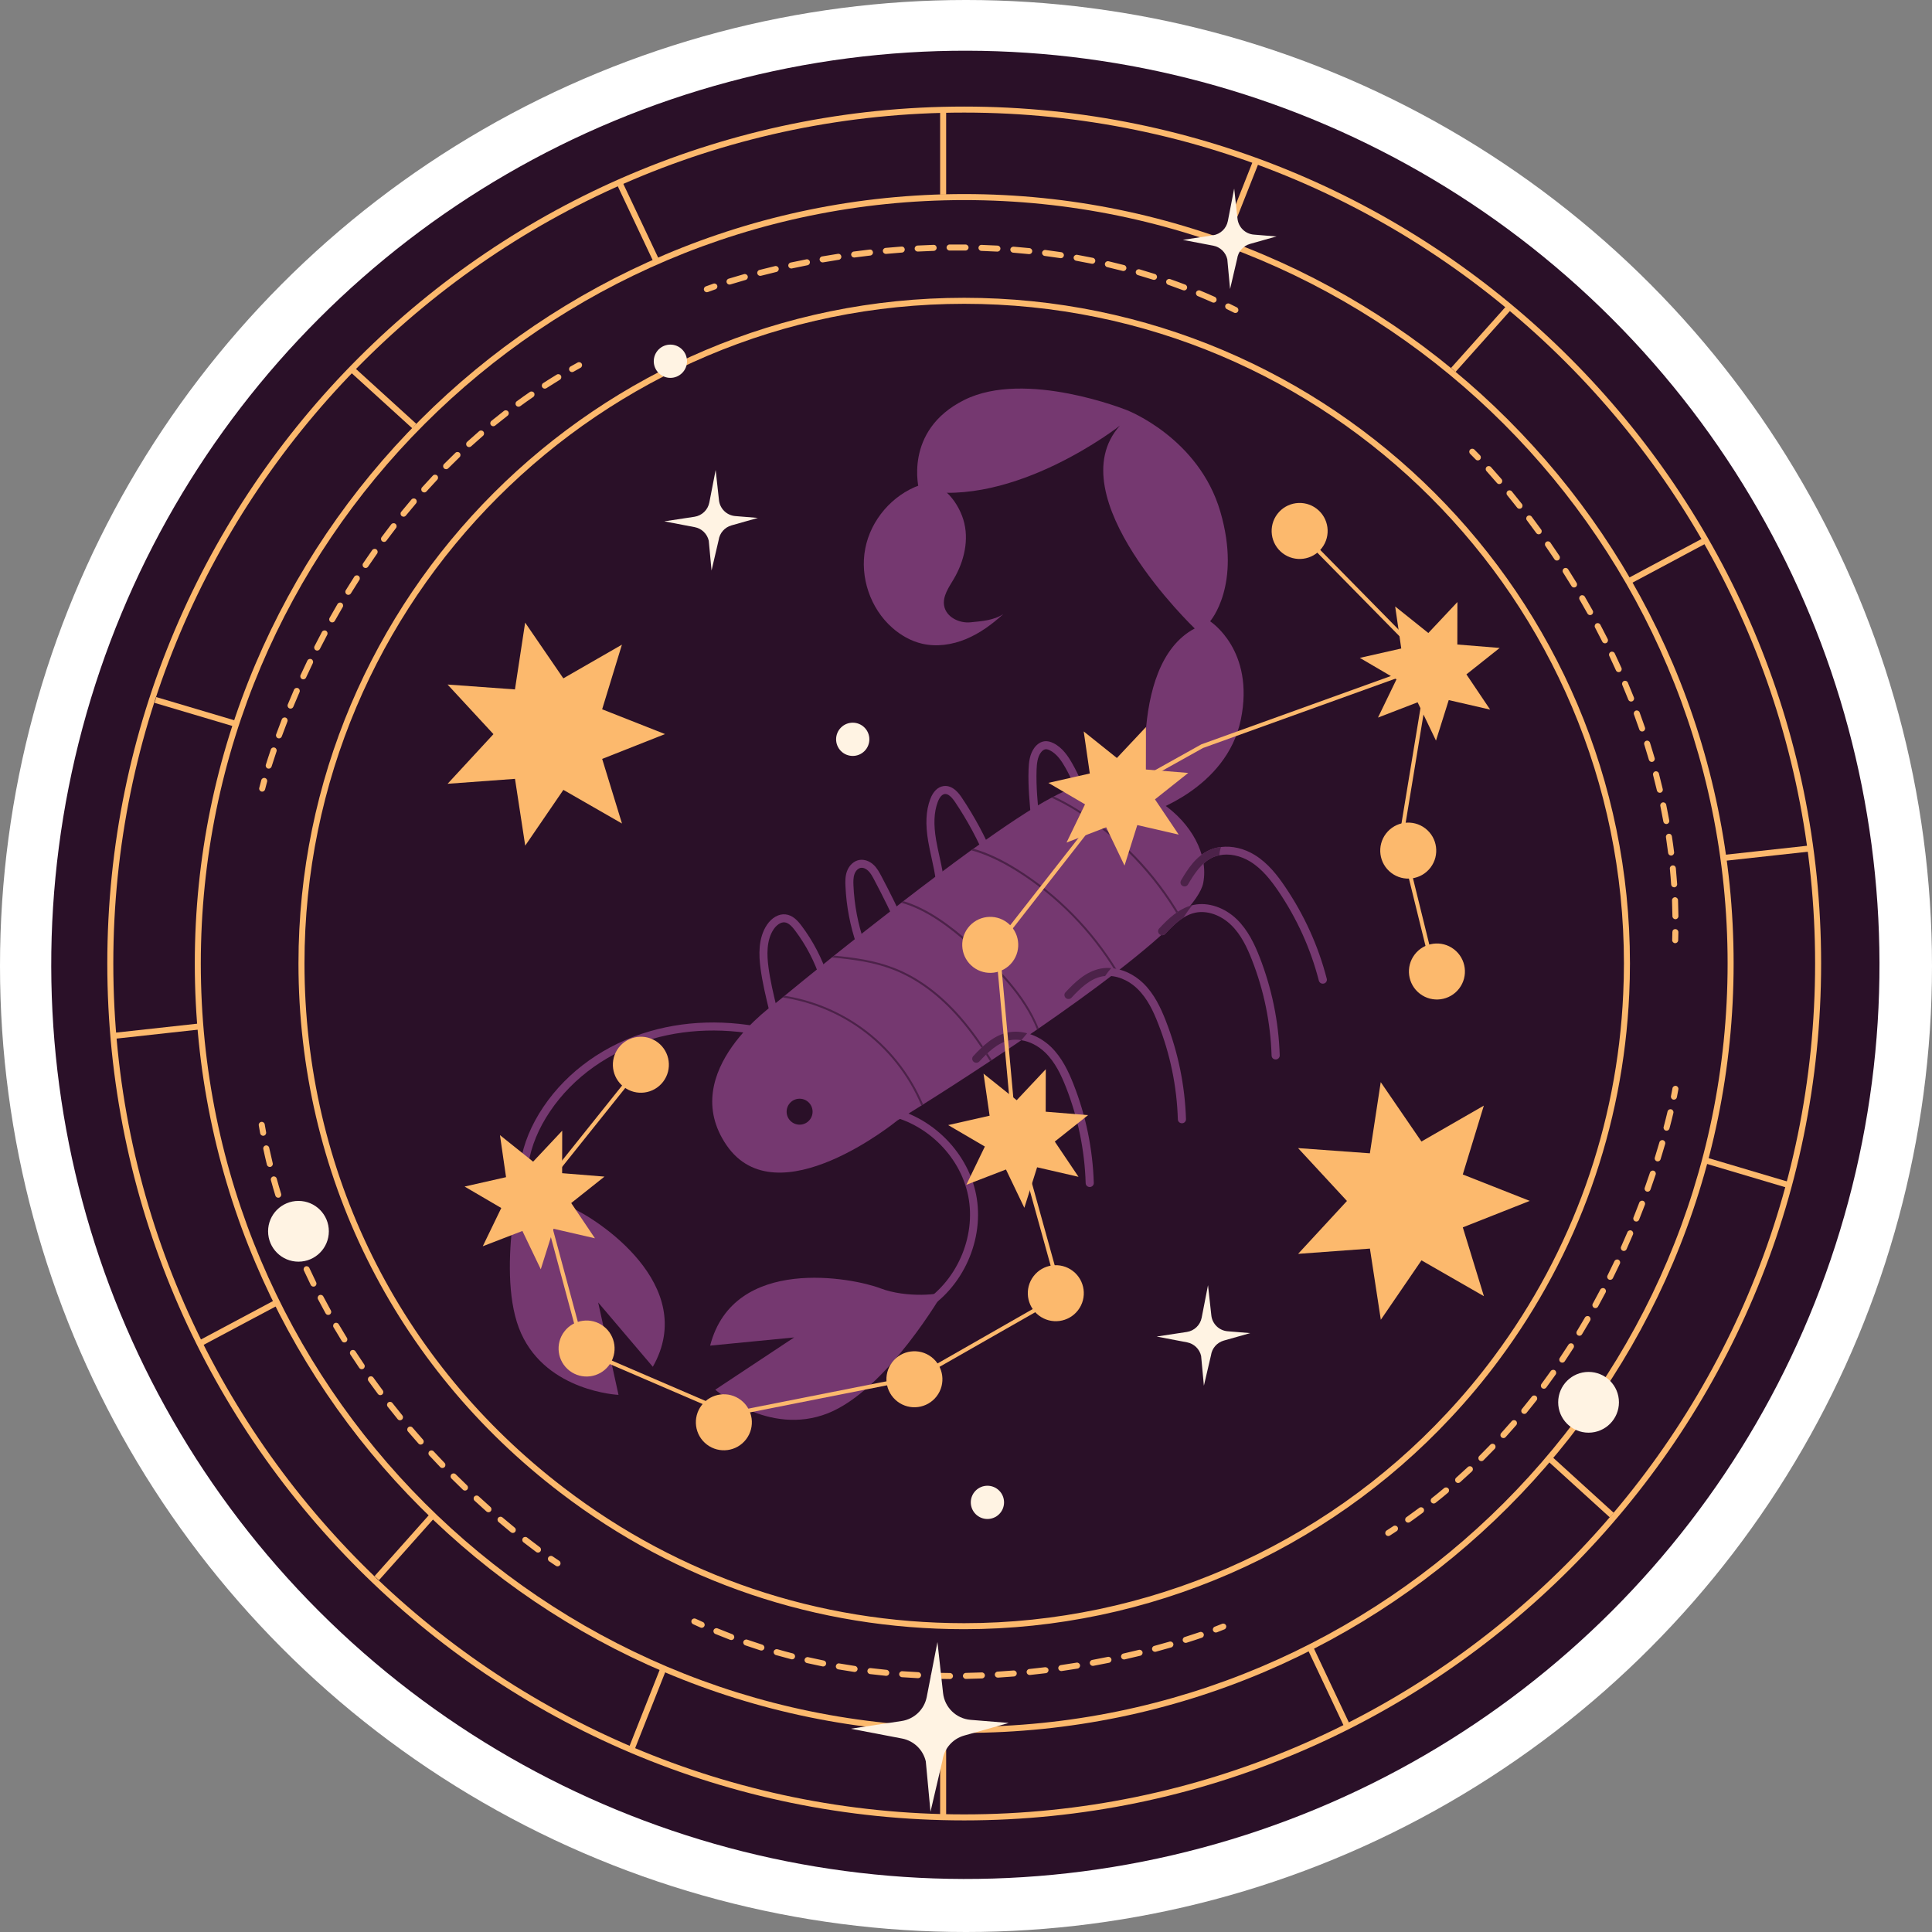 <?xml version="1.0" encoding="UTF-8"?>
<!-- Generator: Adobe Illustrator 25.2.3, SVG Export Plug-In . SVG Version: 6.00 Build 0)  -->
<svg xmlns="http://www.w3.org/2000/svg" xmlns:xlink="http://www.w3.org/1999/xlink" version="1.1" id="Capa_1" x="0px" y="0px" viewBox="0 0 512 512" style="enable-background:new 0 0 512 512;" xml:space="preserve" width="512" height="512">
<rect x="0" y="0" width="512" height="512" fill="#808080" stroke="none"/>
<g>
	<g>
		<circle style="fill:#FFFFFF;" cx="256" cy="256" r="256"/>
	</g>
	<g>
		<g>
			
				<ellipse transform="matrix(0.707 -0.707 0.707 0.707 -105.856 255.831)" style="fill:#2A1028;" cx="255.887" cy="255.694" rx="242.284" ry="242.284"/>
		</g>
		<g>
			<g>
				<path style="fill:#FCB96D;" d="M255.523,431.753c-39.067,0-76.066-12.499-106.993-36.149      c-44.127-33.674-69.434-84.802-69.434-140.278c0-97.271,79.145-176.408,176.427-176.408c97.285,0,176.43,79.137,176.43,176.408      c0,2.699-0.065,5.445-0.193,8.164c-1.596,35.213-13.558,68.759-34.589,97.015c-3.881,5.238-8.137,10.335-12.648,15.15      C351.295,411.305,304.277,431.753,255.523,431.753z M255.523,80.514c-96.404,0-174.833,78.42-174.833,174.812      c0,54.973,25.08,105.641,68.808,139.012c30.648,23.433,67.31,35.822,106.026,35.822c48.314,0,94.909-20.265,127.834-55.596      c4.47-4.769,8.688-9.82,12.533-15.01c20.843-28,32.695-61.244,34.276-96.139c0.128-2.694,0.193-5.414,0.193-8.089      C430.359,158.934,351.926,80.514,255.523,80.514z"/>
			</g>
			<g>
				<g>
					<path style="fill:#FCB96D;" d="M255.525,482.424c-125.217,0-227.09-101.873-227.09-227.09       c0-125.219,101.873-227.093,227.09-227.093s227.091,101.874,227.091,227.093C482.616,380.551,380.742,482.424,255.525,482.424z        M255.525,29.836c-124.339,0-225.497,101.157-225.497,225.497c0,124.339,101.158,225.497,225.497,225.497       s225.497-101.158,225.497-225.497C481.022,130.993,379.864,29.836,255.525,29.836z"/>
				</g>
				<g>
					<path style="fill:#FCB96D;" d="M255.525,459.236c-112.432,0-203.903-91.471-203.903-203.903       c0-112.433,91.471-203.905,203.903-203.905c112.432,0,203.903,91.472,203.903,203.905       C459.428,367.765,367.957,459.236,255.525,459.236z M255.525,53.024c-111.553,0-202.309,90.755-202.309,202.309       c0,111.553,90.756,202.309,202.309,202.309s202.309-90.756,202.309-202.309C457.834,143.779,367.078,53.024,255.525,53.024z"/>
				</g>
				<g>
					<g>
						<rect x="249.145" y="29.038" style="fill:#FCB96D;" width="1.594" height="22.544"/>
					</g>
					<g>
						<rect x="249.145" y="459.01" style="fill:#FCB96D;" width="1.594" height="22.543"/>
					</g>
				</g>
				<g>
					<g>
						
							<rect x="317.707" y="52.083" transform="matrix(0.368 -0.93 0.93 0.368 158.667 339.267)" style="fill:#FCB96D;" width="22.543" height="1.595"/>
					</g>
					<g>
						
							<rect x="160.132" y="452.484" transform="matrix(0.368 -0.93 0.93 0.368 -313.143 445.717)" style="fill:#FCB96D;" width="22.543" height="1.595"/>
					</g>
				</g>
				<g>
					<g>
						
							<rect x="381.363" y="88.819" transform="matrix(0.666 -0.746 0.746 0.666 64.305 322.839)" style="fill:#FCB96D;" width="22.543" height="1.594"/>
					</g>
					<g>
						
							<rect x="95.978" y="409.087" transform="matrix(0.665 -0.747 0.747 0.665 -270.161 217.353)" style="fill:#FCB96D;" width="22.543" height="1.593"/>
					</g>
				</g>
				<g>
					<g>
						
							<rect x="430.494" y="148.107" transform="matrix(0.882 -0.471 0.471 0.882 -18.1 225.41)" style="fill:#FCB96D;" width="22.544" height="1.596"/>
					</g>
					<g>
						<polygon style="fill:#FCB96D;" points="53.594,356.597 52.843,355.191 72.738,344.592 73.489,345.997       "/>
					</g>
				</g>
				<g>
					<g>
						
							<rect x="456.909" y="225.444" transform="matrix(0.994 -0.109 0.109 0.994 -21.827 52.257)" style="fill:#FCB96D;" width="22.544" height="1.594"/>
					</g>
					<g>
						
							<rect x="30.524" y="272.462" transform="matrix(0.994 -0.109 0.109 0.994 -29.471 6.167)" style="fill:#FCB96D;" width="22.544" height="1.594"/>
					</g>
				</g>
				<g>
					<g>
						<polygon style="fill:#FCB96D;" points="473.699,314.795 452.088,308.375 452.54,306.844 474.151,313.264       "/>
					</g>
					<g>
						
							<rect x="51.106" y="177.408" transform="matrix(0.285 -0.959 0.959 0.285 -143.746 184.71)" style="fill:#FCB96D;" width="1.594" height="22.544"/>
					</g>
				</g>
				<g>
					<g>
						
							<rect x="417.856" y="382.852" transform="matrix(0.673 -0.74 0.74 0.673 -154.615 438.486)" style="fill:#FCB96D;" width="1.595" height="22.544"/>
					</g>
					<g>
						
							<rect x="100.617" y="94.104" transform="matrix(0.673 -0.74 0.74 0.673 -44.779 109.456)" style="fill:#FCB96D;" width="1.595" height="22.544"/>
					</g>
				</g>
				<g>
					<g>
						<polygon style="fill:#FCB96D;" points="356.303,457.76 346.681,437.374 348.125,436.695 357.747,457.081       "/>
					</g>
					<g>
						
							<rect x="168.174" y="47.288" transform="matrix(0.904 -0.427 0.427 0.904 -8.829 77.729)" style="fill:#FCB96D;" width="1.597" height="22.543"/>
					</g>
				</g>
			</g>
			<g>
				<g>
					<g>
						<path style="fill:#FCB96D;" d="M69.476,209.793c-0.06,0-0.123-0.007-0.185-0.023c-0.428-0.101-0.693-0.532-0.59-0.961        c0,0,0.173-0.727,0.547-2.073c0.116-0.423,0.546-0.68,0.982-0.555c0.424,0.117,0.672,0.557,0.554,0.981        c-0.361,1.301-0.53,2.008-0.532,2.017C70.164,209.546,69.837,209.793,69.476,209.793z"/>
					</g>
					<g>
						<path style="fill:#FCB96D;" d="M71.214,203.701c-0.079,0-0.159-0.012-0.236-0.036c-0.421-0.131-0.657-0.578-0.525-0.999        c0.371-1.198,0.809-2.552,1.317-4.046c0.14-0.418,0.58-0.643,1.014-0.498c0.416,0.142,0.64,0.595,0.498,1.011        c-0.503,1.479-0.937,2.821-1.307,4.007C71.868,203.482,71.553,203.701,71.214,203.701z M73.932,195.682        c-0.091,0-0.183-0.016-0.272-0.048c-0.414-0.152-0.628-0.609-0.477-1.023c0.46-1.26,0.956-2.589,1.497-3.978        c0.159-0.41,0.626-0.614,1.033-0.453c0.412,0.16,0.614,0.622,0.455,1.033c-0.537,1.377-1.033,2.694-1.488,3.945        C74.562,195.481,74.257,195.682,73.932,195.682z M76.999,187.79c-0.101,0-0.205-0.019-0.303-0.06        c-0.407-0.169-0.602-0.634-0.433-1.042c0.522-1.266,1.071-2.571,1.656-3.912c0.178-0.402,0.648-0.589,1.05-0.412        c0.405,0.176,0.59,0.645,0.414,1.05c-0.58,1.331-1.129,2.625-1.647,3.883C77.61,187.604,77.312,187.79,76.999,187.79z         M80.379,180.031c-0.113,0-0.226-0.024-0.332-0.073c-0.402-0.184-0.575-0.657-0.392-1.058c0.578-1.255,1.18-2.536,1.806-3.841        c0.19-0.397,0.672-0.566,1.064-0.373c0.397,0.19,0.566,0.667,0.376,1.064c-0.621,1.295-1.223,2.569-1.796,3.817        C80.968,179.859,80.679,180.031,80.379,180.031z M84.059,172.411c-0.123,0-0.245-0.028-0.361-0.087        c-0.392-0.199-0.549-0.679-0.352-1.072c0.628-1.239,1.283-2.495,1.96-3.766c0.205-0.391,0.691-0.536,1.079-0.33        c0.387,0.207,0.534,0.69,0.327,1.079c-0.672,1.261-1.317,2.508-1.94,3.74C84.63,172.251,84.351,172.411,84.059,172.411z         M88.036,164.945c-0.132,0-0.265-0.033-0.39-0.102c-0.383-0.214-0.52-0.701-0.306-1.085c0.681-1.219,1.384-2.447,2.106-3.684        c0.224-0.38,0.715-0.51,1.091-0.286c0.38,0.221,0.508,0.71,0.287,1.09c-0.717,1.228-1.416,2.448-2.092,3.658        C88.588,164.796,88.316,164.945,88.036,164.945z M92.31,157.643c-0.142,0-0.286-0.038-0.417-0.118        c-0.375-0.231-0.493-0.722-0.262-1.098c0.732-1.193,1.483-2.392,2.258-3.597c0.241-0.371,0.739-0.477,1.103-0.238        c0.371,0.238,0.479,0.732,0.241,1.103c-0.77,1.195-1.517,2.385-2.244,3.568C92.839,157.507,92.577,157.643,92.31,157.643z         M96.886,150.528c-0.154,0-0.308-0.044-0.445-0.136c-0.366-0.247-0.462-0.742-0.217-1.107c0.785-1.164,1.587-2.33,2.41-3.498        c0.258-0.36,0.754-0.444,1.112-0.191c0.361,0.254,0.445,0.751,0.193,1.111c-0.818,1.158-1.615,2.315-2.391,3.469        C97.394,150.404,97.141,150.528,96.886,150.528z M101.763,143.617c-0.166,0-0.332-0.052-0.474-0.156        c-0.354-0.262-0.429-0.761-0.166-1.116c0.833-1.129,1.688-2.258,2.562-3.386c0.274-0.347,0.775-0.412,1.119-0.141        c0.349,0.27,0.412,0.77,0.142,1.118c-0.869,1.118-1.714,2.238-2.542,3.357C102.25,143.506,102.006,143.617,101.763,143.617z         M106.944,136.933c-0.178,0-0.356-0.059-0.503-0.179c-0.342-0.278-0.392-0.78-0.116-1.122c0.888-1.092,1.793-2.18,2.718-3.264        c0.286-0.333,0.787-0.376,1.124-0.089c0.335,0.285,0.375,0.788,0.089,1.124c-0.915,1.075-1.815,2.153-2.694,3.236        C107.406,136.832,107.175,136.933,106.944,136.933z M112.433,130.501c-0.19,0-0.38-0.067-0.532-0.203        c-0.327-0.294-0.356-0.798-0.063-1.127c0.939-1.048,1.897-2.092,2.874-3.13c0.301-0.323,0.806-0.336,1.127-0.034        c0.32,0.302,0.337,0.807,0.034,1.127c-0.968,1.028-1.916,2.062-2.846,3.101C112.868,130.411,112.652,130.501,112.433,130.501z         M118.227,124.342c-0.202,0-0.405-0.077-0.561-0.231c-0.313-0.309-0.315-0.814-0.007-1.128        c0.989-1.001,2.001-1.996,3.028-2.982c0.315-0.302,0.821-0.295,1.127,0.023c0.306,0.319,0.294,0.823-0.024,1.128        c-1.018,0.976-2.015,1.961-2.995,2.953C118.639,124.262,118.432,124.342,118.227,124.342z M124.328,118.486        c-0.217,0-0.431-0.088-0.59-0.26c-0.296-0.326-0.272-0.831,0.053-1.127c1.04-0.95,2.099-1.89,3.175-2.821        c0.335-0.287,0.838-0.252,1.127,0.081c0.286,0.333,0.25,0.838-0.082,1.126c-1.066,0.922-2.116,1.852-3.146,2.792        C124.713,118.416,124.52,118.486,124.328,118.486z M130.727,112.958c-0.231,0-0.46-0.1-0.619-0.294        c-0.277-0.341-0.226-0.844,0.113-1.122c1.093-0.892,2.2-1.773,3.325-2.645c0.352-0.268,0.85-0.205,1.119,0.142        c0.27,0.349,0.205,0.85-0.142,1.119c-1.115,0.862-2.212,1.736-3.291,2.618C131.083,112.899,130.905,112.958,130.727,112.958z         M137.412,107.786c-0.246,0-0.489-0.113-0.643-0.327c-0.26-0.355-0.183-0.855,0.173-1.115        c1.136-0.832,2.292-1.651,3.469-2.458c0.359-0.249,0.857-0.159,1.107,0.206c0.25,0.364,0.156,0.859-0.207,1.109        c-1.163,0.799-2.304,1.609-3.431,2.432C137.742,107.735,137.576,107.786,137.412,107.786z M144.379,102.995        c-0.26,0-0.518-0.129-0.669-0.365c-0.241-0.37-0.135-0.863,0.236-1.103c1.184-0.767,2.383-1.519,3.601-2.258        c0.378-0.229,0.867-0.11,1.095,0.267c0.229,0.377,0.108,0.867-0.267,1.095c-1.204,0.732-2.393,1.477-3.563,2.234        C144.677,102.953,144.528,102.995,144.379,102.995z"/>
					</g>
					<g>
						<path style="fill:#FCB96D;" d="M151.601,98.61c-0.277,0-0.547-0.146-0.693-0.404c-0.217-0.383-0.084-0.869,0.299-1.087        c0.621-0.353,1.245-0.701,1.87-1.046c0.388-0.209,0.874-0.072,1.083,0.315c0.212,0.385,0.072,0.87-0.313,1.083        c-0.621,0.341-1.24,0.686-1.851,1.034C151.87,98.577,151.736,98.61,151.601,98.61z"/>
					</g>
				</g>
				<g>
					<g>
						<path style="fill:#FCB96D;" d="M187.326,77.442c-0.32,0-0.621-0.194-0.744-0.51c-0.159-0.412,0.046-0.873,0.457-1.032        c0,0,0.696-0.27,2.017-0.726c0.419-0.141,0.872,0.076,1.014,0.493c0.144,0.415-0.077,0.87-0.493,1.014        c-1.276,0.442-1.955,0.703-1.964,0.707C187.519,77.424,187.423,77.442,187.326,77.442z"/>
					</g>
					<g>
						<path style="fill:#FCB96D;" d="M321.617,80.205c-0.111,0-0.221-0.023-0.327-0.071c-1.285-0.577-2.573-1.132-3.861-1.666        c-0.407-0.168-0.599-0.636-0.431-1.042c0.168-0.406,0.631-0.599,1.042-0.431c1.302,0.539,2.605,1.101,3.905,1.685        c0.402,0.179,0.58,0.651,0.4,1.053C322.212,80.029,321.921,80.205,321.617,80.205z M313.808,76.967        c-0.094,0-0.19-0.017-0.284-0.053c-1.317-0.504-2.634-0.986-3.951-1.447c-0.417-0.146-0.635-0.601-0.491-1.016        c0.147-0.414,0.602-0.637,1.016-0.489c1.331,0.466,2.663,0.952,3.994,1.461c0.412,0.158,0.619,0.619,0.46,1.03        C314.431,76.772,314.128,76.967,313.808,76.967z M193.33,75.416c-0.339,0-0.655-0.22-0.761-0.562        c-0.133-0.42,0.104-0.867,0.525-0.998c1.196-0.371,2.559-0.778,4.073-1.206c0.421-0.124,0.867,0.126,0.985,0.551        c0.12,0.424-0.128,0.864-0.551,0.985c-1.5,0.424-2.848,0.826-4.035,1.194C193.487,75.404,193.407,75.416,193.33,75.416z         M305.825,74.172c-0.079,0-0.161-0.012-0.241-0.038c-1.346-0.427-2.687-0.835-4.025-1.224        c-0.424-0.122-0.667-0.565-0.544-0.987c0.123-0.42,0.561-0.667,0.987-0.544c1.353,0.391,2.708,0.804,4.064,1.236        c0.421,0.134,0.652,0.581,0.52,1.002C306.477,73.955,306.162,74.172,305.825,74.172z M201.472,73.109        c-0.356,0-0.679-0.238-0.773-0.598c-0.111-0.426,0.147-0.862,0.573-0.971c1.298-0.337,2.672-0.679,4.122-1.022        c0.419-0.1,0.857,0.164,0.958,0.592c0.104,0.429-0.164,0.858-0.592,0.961c-1.435,0.341-2.8,0.68-4.088,1.012        C201.605,73.101,201.537,73.109,201.472,73.109z M297.707,71.822c-0.065,0-0.135-0.008-0.202-0.026        c-1.365-0.355-2.728-0.691-4.085-1.007c-0.428-0.1-0.696-0.528-0.597-0.957c0.101-0.43,0.534-0.697,0.958-0.596        c1.372,0.319,2.749,0.657,4.129,1.017c0.426,0.111,0.681,0.547,0.57,0.973C298.386,71.584,298.061,71.822,297.707,71.822z         M209.698,71.158c-0.368,0-0.698-0.256-0.78-0.63c-0.091-0.431,0.18-0.855,0.611-0.949c1.336-0.289,2.723-0.574,4.16-0.852        c0.426-0.095,0.85,0.197,0.934,0.631c0.084,0.432-0.197,0.851-0.631,0.934c-1.423,0.278-2.8,0.561-4.126,0.847        C209.809,71.152,209.753,71.158,209.698,71.158z M289.469,69.907c-0.053,0-0.106-0.006-0.161-0.017        c-1.382-0.284-2.759-0.548-4.131-0.793c-0.433-0.077-0.722-0.491-0.645-0.926c0.079-0.431,0.503-0.717,0.924-0.644        c1.387,0.248,2.778,0.514,4.174,0.8c0.431,0.089,0.708,0.51,0.621,0.941C290.172,69.647,289.84,69.907,289.469,69.907z         M218.001,69.54c-0.38,0-0.717-0.273-0.785-0.661c-0.077-0.433,0.214-0.847,0.648-0.923c1.36-0.237,2.756-0.468,4.186-0.69        c0.491-0.053,0.845,0.234,0.91,0.667c0.067,0.435-0.231,0.843-0.664,0.91c-1.42,0.219-2.807,0.448-4.158,0.685        C218.093,69.535,218.047,69.54,218.001,69.54z M281.147,68.421c-0.038,0-0.079-0.004-0.12-0.01        c-1.396-0.214-2.788-0.408-4.17-0.585c-0.436-0.055-0.746-0.455-0.691-0.892c0.055-0.437,0.47-0.751,0.893-0.69        c1.396,0.177,2.797,0.373,4.208,0.59c0.436,0.067,0.734,0.474,0.667,0.91C281.874,68.138,281.534,68.421,281.147,68.421z         M226.36,68.248c-0.395,0-0.737-0.291-0.79-0.692c-0.06-0.437,0.248-0.838,0.684-0.897c1.377-0.184,2.781-0.36,4.208-0.524        c0.474-0.058,0.835,0.264,0.883,0.701c0.051,0.438-0.262,0.833-0.701,0.883c-1.418,0.164-2.812,0.337-4.179,0.521        C226.429,68.246,226.393,68.248,226.36,68.248z M272.759,67.349c-0.026,0-0.053-0.002-0.082-0.005        c-1.404-0.144-2.802-0.272-4.191-0.382c-0.441-0.035-0.768-0.42-0.732-0.858c0.034-0.437,0.385-0.743,0.857-0.733        c1.404,0.112,2.812,0.24,4.23,0.386c0.438,0.045,0.756,0.437,0.713,0.875C273.511,67.044,273.164,67.349,272.759,67.349z         M234.761,67.287c-0.407,0-0.756-0.311-0.794-0.723c-0.041-0.438,0.282-0.827,0.72-0.869c1.389-0.13,2.8-0.248,4.227-0.355        c0.493-0.025,0.821,0.299,0.855,0.737c0.034,0.439-0.296,0.822-0.734,0.855c-1.418,0.105-2.819,0.223-4.199,0.353        C234.809,67.285,234.786,67.287,234.761,67.287z M264.331,66.68c-0.014,0-0.029-0.001-0.046-0.001        c-1.411-0.079-2.814-0.142-4.206-0.189c-0.44-0.014-0.785-0.384-0.77-0.823c0.015-0.441,0.361-0.787,0.823-0.77        c1.406,0.047,2.819,0.109,4.244,0.189c0.438,0.025,0.775,0.402,0.751,0.841C265.104,66.352,264.753,66.68,264.331,66.68z         M243.197,66.666c-0.421,0-0.775-0.331-0.797-0.756c-0.022-0.441,0.315-0.815,0.756-0.839        c1.396-0.073,2.809-0.134,4.242-0.179c0.508-0.01,0.809,0.331,0.823,0.771c0.015,0.441-0.332,0.809-0.77,0.822        c-1.423,0.046-2.826,0.106-4.213,0.179C243.226,66.664,243.211,66.666,243.197,66.666z M255.876,66.397        c-0.002,0-0.007,0-0.01,0c-1.416-0.015-2.814-0.016-4.21-0.001c-0.002,0-0.005,0-0.007,0c-0.436,0-0.792-0.352-0.797-0.79        c-0.005-0.441,0.349-0.802,0.79-0.807c1.403-0.017,2.817-0.016,4.244,0.001c0.441,0.006,0.792,0.367,0.787,0.808        C256.668,66.046,256.312,66.397,255.876,66.397z"/>
					</g>
					<g>
						<path style="fill:#FCB96D;" d="M327.388,82.947c-0.12,0-0.243-0.028-0.359-0.085c-0.631-0.319-1.264-0.631-1.897-0.937        c-0.397-0.193-0.563-0.669-0.371-1.065c0.19-0.4,0.674-0.561,1.064-0.372c0.643,0.311,1.281,0.627,1.921,0.948        c0.392,0.199,0.551,0.678,0.354,1.071C327.961,82.785,327.679,82.947,327.388,82.947z"/>
					</g>
				</g>
			</g>
			<g>
				<g>
					<g>
						<path style="fill:#FCB96D;" d="M391.65,122.015c-0.209,0-0.419-0.082-0.575-0.246c-0.937-0.975-1.459-1.48-1.464-1.487        c-0.318-0.307-0.325-0.811-0.019-1.128c0.306-0.317,0.811-0.326,1.127-0.018c0,0,0.537,0.52,1.507,1.527        c0.306,0.318,0.296,0.822-0.022,1.128C392.047,121.94,391.85,122.015,391.65,122.015z"/>
					</g>
					<g>
						<path style="fill:#FCB96D;" d="M444.006,243.597c-0.436,0-0.792-0.349-0.797-0.787c-0.017-1.408-0.053-2.809-0.108-4.203        c-0.017-0.441,0.325-0.811,0.766-0.828c0.412-0.036,0.811,0.327,0.828,0.766c0.055,1.408,0.092,2.824,0.108,4.247        c0.005,0.441-0.347,0.802-0.787,0.807C444.013,243.597,444.008,243.597,444.006,243.597z M443.669,235.15        c-0.417,0-0.768-0.323-0.797-0.742c-0.094-1.406-0.209-2.802-0.344-4.191c-0.041-0.438,0.279-0.828,0.717-0.871        c0.496-0.043,0.828,0.282,0.871,0.717c0.135,1.404,0.25,2.814,0.349,4.235c0.029,0.441-0.303,0.821-0.741,0.852        C443.705,235.15,443.686,235.15,443.669,235.15z M442.862,226.734c-0.397,0-0.741-0.294-0.792-0.698        c-0.173-1.396-0.366-2.785-0.575-4.165c-0.067-0.436,0.231-0.843,0.667-0.908c0.465-0.072,0.84,0.234,0.908,0.667        c0.214,1.394,0.407,2.797,0.585,4.208c0.053,0.436-0.255,0.835-0.693,0.891C442.927,226.731,442.894,226.734,442.862,226.734z         M441.591,218.378c-0.378,0-0.715-0.27-0.785-0.652c-0.253-1.391-0.52-2.768-0.802-4.136        c-0.091-0.431,0.188-0.853,0.619-0.943c0.426-0.09,0.855,0.189,0.941,0.62c0.286,1.377,0.554,2.768,0.811,4.17        c0.079,0.433-0.207,0.85-0.64,0.929C441.685,218.375,441.637,218.378,441.591,218.378z M439.872,210.098        c-0.363,0-0.691-0.248-0.775-0.615c-0.325-1.375-0.662-2.736-1.016-4.085c-0.111-0.426,0.144-0.862,0.57-0.973        c0.436-0.119,0.864,0.146,0.975,0.571c0.354,1.361,0.696,2.735,1.021,4.121c0.101,0.429-0.164,0.858-0.592,0.959        C439.993,210.091,439.933,210.098,439.872,210.098z M437.735,201.918c-0.347,0-0.664-0.227-0.766-0.576        c-0.392-1.357-0.802-2.7-1.221-4.03c-0.132-0.42,0.101-0.868,0.52-1c0.433-0.134,0.869,0.101,1.001,0.521        c0.424,1.342,0.833,2.698,1.23,4.066c0.123,0.423-0.12,0.866-0.544,0.987C437.882,201.907,437.807,201.918,437.735,201.918z         M435.183,193.856c-0.332,0-0.64-0.208-0.754-0.54c-0.46-1.339-0.929-2.66-1.411-3.967c-0.152-0.413,0.06-0.872,0.472-1.024        c0.419-0.149,0.874,0.061,1.026,0.473c0.486,1.319,0.961,2.653,1.42,4.003c0.144,0.416-0.079,0.87-0.496,1.012        C435.356,193.842,435.27,193.856,435.183,193.856z M432.258,185.921c-0.318,0-0.619-0.191-0.741-0.504        c-0.52-1.317-1.052-2.616-1.594-3.899c-0.171-0.407,0.019-0.874,0.424-1.045c0.405-0.176,0.874,0.017,1.045,0.424        c0.547,1.295,1.083,2.606,1.608,3.932c0.161,0.41-0.039,0.874-0.448,1.035C432.455,185.903,432.357,185.921,432.258,185.921z         M428.97,178.127c-0.306,0-0.597-0.177-0.729-0.473c-0.575-1.294-1.165-2.567-1.762-3.824        c-0.19-0.397-0.019-0.873,0.378-1.062c0.397-0.191,0.876-0.02,1.062,0.378c0.602,1.266,1.197,2.552,1.781,3.858        c0.178,0.402-0.002,0.874-0.405,1.053C429.189,178.104,429.078,178.127,428.97,178.127z M425.337,170.488        c-0.291,0-0.573-0.161-0.713-0.441c-0.635-1.27-1.278-2.519-1.926-3.747c-0.205-0.39-0.055-0.871,0.332-1.077        c0.392-0.207,0.872-0.058,1.079,0.333c0.652,1.237,1.3,2.496,1.94,3.776c0.197,0.395,0.038,0.874-0.356,1.071        C425.58,170.46,425.457,170.488,425.337,170.488z M421.391,163.005c-0.279,0-0.551-0.148-0.698-0.412        c-0.691-1.245-1.387-2.466-2.082-3.664c-0.219-0.382-0.091-0.869,0.291-1.09c0.373-0.223,0.864-0.093,1.091,0.289        c0.701,1.207,1.401,2.439,2.097,3.693c0.212,0.384,0.075,0.87-0.311,1.083C421.656,162.973,421.523,163.005,421.391,163.005z         M417.14,155.692c-0.267,0-0.532-0.136-0.681-0.383c-0.744-1.222-1.488-2.415-2.227-3.579        c-0.238-0.372-0.128-0.864,0.243-1.101c0.368-0.235,0.864-0.128,1.1,0.244c0.749,1.174,1.497,2.376,2.246,3.605        c0.229,0.377,0.111,0.868-0.267,1.097C417.426,155.653,417.282,155.692,417.14,155.692z M412.597,148.553        c-0.258,0-0.51-0.125-0.664-0.356c-0.797-1.196-1.584-2.36-2.366-3.49c-0.253-0.361-0.161-0.858,0.2-1.11        c0.366-0.25,0.859-0.161,1.11,0.202c0.787,1.136,1.584,2.307,2.386,3.514c0.243,0.367,0.144,0.862-0.222,1.106        C412.903,148.509,412.749,148.553,412.597,148.553z M407.775,141.596c-0.248,0-0.491-0.115-0.648-0.331        c-0.847-1.176-1.683-2.309-2.501-3.393c-0.265-0.352-0.195-0.852,0.159-1.117c0.347-0.261,0.85-0.196,1.117,0.157        c0.823,1.094,1.663,2.234,2.52,3.42c0.258,0.357,0.176,0.856-0.18,1.113C408.1,141.547,407.936,141.596,407.775,141.596z         M402.686,134.834c-0.236,0-0.469-0.106-0.628-0.306c-0.91-1.163-1.794-2.259-2.636-3.288        c-0.279-0.341-0.231-0.843,0.111-1.122c0.337-0.277,0.845-0.229,1.122,0.111c0.852,1.036,1.741,2.143,2.66,3.315        c0.272,0.347,0.209,0.849-0.137,1.121C403.032,134.779,402.859,134.834,402.686,134.834z M397.317,128.287        c-0.224,0-0.448-0.095-0.604-0.279c-1.018-1.187-1.952-2.244-2.783-3.166c-0.296-0.327-0.27-0.832,0.058-1.127        c0.33-0.294,0.833-0.268,1.127,0.058c0.84,0.932,1.781,1.998,2.807,3.197c0.289,0.333,0.25,0.838-0.084,1.124        C397.686,128.223,397.5,128.287,397.317,128.287z"/>
					</g>
					<g>
						<path style="fill:#FCB96D;" d="M443.939,249.953c-0.01,0-0.017,0-0.026,0c-0.441-0.014-0.785-0.383-0.77-0.823        c0.024-0.708,0.041-1.413,0.053-2.118c0.007-0.441,0.277-0.797,0.811-0.782c0.441,0.007,0.79,0.371,0.782,0.811        c-0.012,0.71-0.029,1.425-0.053,2.143C444.721,249.613,444.367,249.953,443.939,249.953z"/>
					</g>
				</g>
				<g>
					<g>
						<path style="fill:#FCB96D;" d="M443.606,291.425c-0.053,0-0.106-0.005-0.161-0.014c-0.431-0.089-0.708-0.51-0.621-0.944        c0.272-1.322,0.392-2.037,0.392-2.046c0.072-0.433,0.491-0.727,0.917-0.657c0.436,0.072,0.729,0.484,0.657,0.917        c0,0-0.123,0.737-0.402,2.109C444.309,291.165,443.977,291.425,443.606,291.425z"/>
					</g>
					<g>
						<path style="fill:#FCB96D;" d="M373.178,403.512c-0.25,0-0.496-0.116-0.652-0.337c-0.253-0.359-0.168-0.857,0.193-1.112        c1.151-0.814,2.285-1.637,3.399-2.472c0.356-0.267,0.852-0.188,1.117,0.159c0.265,0.354,0.193,0.852-0.159,1.117        c-1.129,0.845-2.272,1.678-3.438,2.501C373.499,403.466,373.337,403.512,373.178,403.512z M379.943,398.445        c-0.236,0-0.467-0.104-0.626-0.301c-0.272-0.347-0.214-0.847,0.13-1.122c1.105-0.874,2.188-1.762,3.257-2.66        c0.337-0.282,0.838-0.238,1.124,0.099c0.282,0.337,0.238,0.84-0.099,1.124c-1.079,0.908-2.176,1.806-3.291,2.689        C380.292,398.389,380.117,398.445,379.943,398.445z M386.417,393.006c-0.219,0-0.438-0.089-0.597-0.267        c-0.291-0.33-0.263-0.833,0.067-1.127c1.054-0.936,2.087-1.88,3.103-2.836c0.323-0.301,0.826-0.284,1.127,0.034        c0.303,0.32,0.286,0.826-0.034,1.127c-1.026,0.965-2.073,1.923-3.137,2.87C386.795,392.941,386.604,393.006,386.417,393.006z         M392.58,387.217c-0.205,0-0.409-0.077-0.566-0.236c-0.31-0.311-0.308-0.816,0.005-1.127c0.999-0.994,1.981-1.996,2.944-3.004        c0.303-0.32,0.811-0.33,1.129-0.026c0.318,0.306,0.33,0.809,0.027,1.129c-0.973,1.018-1.964,2.029-2.978,3.033        C392.986,387.14,392.782,387.217,392.58,387.217z M398.422,381.109c-0.19,0-0.383-0.067-0.535-0.205        c-0.327-0.296-0.351-0.802-0.058-1.127c0.948-1.045,1.878-2.097,2.788-3.154c0.289-0.335,0.794-0.371,1.124-0.084        c0.335,0.286,0.371,0.792,0.084,1.124c-0.92,1.066-1.858,2.128-2.812,3.182C398.856,381.022,398.639,381.109,398.422,381.109z         M403.945,374.703c-0.178,0-0.356-0.058-0.505-0.181c-0.342-0.279-0.39-0.782-0.111-1.122        c0.893-1.091,1.767-2.188,2.626-3.288c0.272-0.349,0.77-0.407,1.119-0.137c0.347,0.27,0.409,0.77,0.137,1.119        c-0.864,1.11-1.748,2.217-2.651,3.317C404.405,374.604,404.176,374.703,403.945,374.703z M409.14,368.03        c-0.166,0-0.332-0.05-0.474-0.156c-0.354-0.262-0.428-0.761-0.166-1.115c0.84-1.136,1.663-2.275,2.465-3.414        c0.258-0.356,0.756-0.443,1.112-0.193c0.359,0.255,0.445,0.751,0.193,1.112c-0.811,1.148-1.639,2.297-2.489,3.443        C409.624,367.919,409.383,368.03,409.14,368.03z M414.013,361.116c-0.154,0-0.308-0.043-0.445-0.135        c-0.363-0.245-0.462-0.741-0.217-1.107c0.785-1.17,1.555-2.345,2.306-3.52c0.238-0.371,0.729-0.477,1.1-0.243        c0.373,0.236,0.482,0.729,0.243,1.1c-0.756,1.184-1.531,2.369-2.326,3.553C414.52,360.993,414.268,361.116,414.013,361.116z         M418.565,353.99c-0.142,0-0.284-0.036-0.414-0.116c-0.376-0.226-0.496-0.717-0.267-1.095        c0.732-1.211,1.449-2.419,2.145-3.623c0.221-0.385,0.713-0.51,1.091-0.291c0.38,0.222,0.51,0.708,0.291,1.091        c-0.701,1.213-1.423,2.431-2.164,3.652C419.097,353.855,418.835,353.99,418.565,353.99z M422.799,346.667        c-0.13,0-0.262-0.031-0.383-0.099c-0.388-0.212-0.527-0.696-0.315-1.081c0.681-1.245,1.346-2.482,1.989-3.712        c0.205-0.395,0.686-0.542,1.076-0.339c0.392,0.205,0.542,0.686,0.339,1.076c-0.648,1.24-1.317,2.487-2.008,3.741        C423.353,346.517,423.081,346.667,422.799,346.667z M426.719,339.168c-0.12,0-0.241-0.026-0.354-0.082        c-0.395-0.197-0.556-0.674-0.361-1.069c0.633-1.276,1.245-2.542,1.839-3.794c0.188-0.397,0.667-0.566,1.062-0.378        c0.397,0.188,0.568,0.662,0.378,1.062c-0.595,1.262-1.211,2.533-1.849,3.818C427.294,339.007,427.012,339.168,426.719,339.168        z M430.33,331.517c-0.108,0-0.219-0.022-0.325-0.07c-0.402-0.178-0.583-0.65-0.402-1.052c0.583-1.305,1.143-2.593,1.683-3.864        c0.173-0.407,0.64-0.597,1.045-0.424c0.407,0.173,0.595,0.64,0.424,1.045c-0.544,1.281-1.11,2.578-1.697,3.893        C430.924,331.341,430.635,331.517,430.33,331.517z M433.633,323.727c-0.099,0-0.2-0.017-0.296-0.055        c-0.409-0.164-0.609-0.628-0.445-1.038c0.534-1.334,1.045-2.643,1.531-3.929c0.156-0.409,0.614-0.611,1.03-0.462        c0.412,0.156,0.619,0.616,0.462,1.03c-0.491,1.29-1.006,2.61-1.541,3.953C434.249,323.537,433.948,323.727,433.633,323.727z         M436.63,315.811c-0.089,0-0.18-0.014-0.267-0.046c-0.417-0.147-0.633-0.604-0.484-1.018c0.486-1.365,0.944-2.696,1.375-3.984        c0.137-0.419,0.587-0.648,1.009-0.503c0.417,0.14,0.643,0.59,0.503,1.009c-0.431,1.298-0.893,2.639-1.384,4.013        C437.265,315.609,436.957,315.811,436.63,315.811z M439.307,307.785c-0.079,0-0.159-0.012-0.238-0.036        c-0.419-0.13-0.655-0.578-0.522-0.999c0.44-1.411,0.843-2.759,1.213-4.037c0.123-0.421,0.556-0.667,0.987-0.544        c0.424,0.123,0.667,0.563,0.544,0.987c-0.371,1.288-0.778,2.646-1.223,4.071C439.962,307.569,439.646,307.785,439.307,307.785        z M441.654,299.648c-0.067,0-0.137-0.007-0.205-0.026c-0.426-0.113-0.679-0.551-0.566-0.975        c0.402-1.509,0.741-2.877,1.03-4.085c0.101-0.426,0.52-0.691,0.961-0.59c0.429,0.101,0.693,0.532,0.59,0.961        c-0.289,1.218-0.633,2.6-1.04,4.124C442.331,299.415,442.008,299.648,441.654,299.648z"/>
					</g>
					<g>
						<path style="fill:#FCB96D;" d="M367.906,407.063c-0.262,0-0.518-0.128-0.672-0.366c-0.238-0.371-0.13-0.864,0.241-1.103        c0.595-0.383,1.187-0.768,1.772-1.158c0.371-0.238,0.862-0.142,1.107,0.221c0.243,0.368,0.145,0.862-0.221,1.107        c-0.595,0.395-1.192,0.785-1.796,1.172C368.205,407.022,368.056,407.063,367.906,407.063z"/>
					</g>
				</g>
			</g>
			<g>
				<g>
					<g>
						<path style="fill:#FCB96D;" d="M322.21,432.634c-0.323,0-0.626-0.195-0.746-0.513c-0.156-0.414,0.051-0.874,0.462-1.03        c1.264-0.479,1.933-0.761,1.94-0.763c0.407-0.173,0.876,0.019,1.045,0.424c0.171,0.407-0.019,0.874-0.424,1.045        c0,0-0.688,0.291-1.993,0.787C322.4,432.617,322.303,432.634,322.21,432.634z"/>
					</g>
					<g>
						<path style="fill:#FCB96D;" d="M251.755,444.958h-0.002c-1.406-0.005-2.822-0.026-4.247-0.062        c-0.441-0.01-0.79-0.378-0.778-0.816c0.01-0.433,0.366-0.778,0.797-0.778c0.007,0,0.014,0,0.019,0        c1.415,0.036,2.821,0.058,4.213,0.063c0.44,0,0.797,0.359,0.794,0.799C252.552,444.604,252.193,444.958,251.755,444.958z         M255.982,444.929c-0.433,0-0.79-0.347-0.797-0.78c-0.01-0.441,0.339-0.807,0.78-0.814c1.418-0.029,2.821-0.07,4.213-0.125        c0.438-0.017,0.809,0.327,0.828,0.766c0.017,0.441-0.325,0.811-0.766,0.828c-1.401,0.055-2.814,0.096-4.242,0.125        C255.992,444.929,255.987,444.929,255.982,444.929z M243.303,444.736c-0.012,0-0.026,0-0.041,0        c-1.403-0.07-2.814-0.156-4.237-0.26c-0.438-0.031-0.768-0.412-0.737-0.852c0.031-0.438,0.429-0.79,0.852-0.737        c1.408,0.099,2.809,0.185,4.203,0.255c0.438,0.022,0.778,0.397,0.756,0.838C244.078,444.406,243.727,444.736,243.303,444.736z         M264.432,444.589c-0.419,0-0.77-0.325-0.797-0.749c-0.026-0.438,0.308-0.819,0.749-0.845        c1.416-0.087,2.817-0.185,4.201-0.301c0.433-0.036,0.823,0.291,0.859,0.729c0.036,0.438-0.289,0.823-0.729,0.859        c-1.394,0.116-2.805,0.219-4.235,0.306C264.464,444.589,264.447,444.589,264.432,444.589z M234.87,444.115        c-0.024,0-0.051,0-0.077-0.002c-1.401-0.14-2.807-0.294-4.223-0.465c-0.438-0.053-0.749-0.45-0.696-0.888        c0.053-0.436,0.409-0.758,0.888-0.696c1.401,0.171,2.797,0.325,4.184,0.46c0.441,0.043,0.761,0.433,0.717,0.871        C235.623,443.809,235.277,444.115,234.87,444.115z M272.863,443.891c-0.405,0-0.751-0.306-0.794-0.715        c-0.043-0.438,0.274-0.831,0.712-0.876c1.416-0.144,2.809-0.303,4.184-0.474c0.445-0.034,0.835,0.26,0.891,0.693        c0.053,0.438-0.258,0.835-0.693,0.891c-1.384,0.171-2.793,0.33-4.218,0.479C272.916,443.891,272.889,443.891,272.863,443.891z         M226.475,443.087c-0.038,0-0.077-0.002-0.116-0.007c-1.394-0.207-2.793-0.431-4.196-0.676        c-0.433-0.075-0.725-0.489-0.648-0.922c0.075-0.431,0.465-0.744,0.922-0.648c1.389,0.241,2.773,0.465,4.153,0.667        c0.436,0.065,0.737,0.469,0.674,0.905C227.205,442.803,226.865,443.087,226.475,443.087z M281.253,442.851        c-0.39,0-0.732-0.286-0.79-0.684c-0.063-0.436,0.241-0.84,0.676-0.903c1.411-0.205,2.8-0.419,4.162-0.645        c0.424-0.079,0.845,0.224,0.917,0.657c0.072,0.433-0.221,0.845-0.657,0.917c-1.372,0.226-2.771,0.445-4.196,0.65        C281.327,442.849,281.289,442.851,281.253,442.851z M218.146,441.633c-0.051,0-0.104-0.005-0.157-0.014        c-1.382-0.279-2.766-0.575-4.158-0.893c-0.428-0.099-0.698-0.525-0.599-0.956c0.099-0.426,0.513-0.703,0.956-0.599        c1.377,0.313,2.747,0.609,4.114,0.884c0.433,0.087,0.713,0.508,0.626,0.939C218.851,441.373,218.519,441.633,218.146,441.633z         M289.602,441.477c-0.378,0-0.713-0.267-0.785-0.652c-0.079-0.433,0.207-0.847,0.64-0.929c1.413-0.26,2.79-0.53,4.133-0.806        c0.445-0.075,0.852,0.193,0.944,0.621c0.087,0.433-0.19,0.855-0.621,0.944c-1.353,0.277-2.744,0.546-4.167,0.811        C289.698,441.474,289.65,441.477,289.602,441.477z M297.883,439.775c-0.366,0-0.693-0.25-0.778-0.621        c-0.096-0.431,0.173-0.857,0.602-0.953c1.416-0.32,2.783-0.643,4.1-0.97c0.438-0.099,0.862,0.159,0.968,0.582        c0.106,0.429-0.156,0.862-0.583,0.968c-1.331,0.327-2.708,0.655-4.134,0.975C297.998,439.77,297.941,439.775,297.883,439.775z         M209.903,439.743c-0.065,0-0.132-0.007-0.197-0.024c-1.365-0.352-2.732-0.725-4.102-1.115        c-0.424-0.123-0.669-0.563-0.549-0.987c0.123-0.424,0.575-0.657,0.987-0.549c1.355,0.39,2.708,0.758,4.059,1.105        c0.428,0.111,0.684,0.544,0.575,0.97C210.582,439.505,210.259,439.743,209.903,439.743z M306.095,437.75        c-0.352,0-0.674-0.234-0.77-0.587c-0.116-0.426,0.137-0.864,0.561-0.98c1.428-0.385,2.783-0.766,4.059-1.136        c0.424-0.123,0.867,0.12,0.989,0.542c0.123,0.424-0.12,0.867-0.542,0.99c-1.285,0.375-2.651,0.756-4.088,1.146        C306.234,437.743,306.162,437.75,306.095,437.75z M201.778,437.41c-0.079,0-0.161-0.012-0.241-0.036        c-1.343-0.426-2.689-0.874-4.032-1.341c-0.417-0.145-0.636-0.599-0.491-1.016c0.147-0.417,0.604-0.628,1.016-0.491        c1.329,0.462,2.66,0.905,3.989,1.326c0.421,0.135,0.652,0.583,0.52,1.001C202.43,437.194,202.117,437.41,201.778,437.41z         M314.219,435.381c-0.339,0-0.655-0.217-0.761-0.559c-0.132-0.419,0.101-0.867,0.522-0.999        c1.488-0.467,2.824-0.91,3.999-1.312c0.407-0.149,0.869,0.077,1.011,0.496c0.144,0.417-0.077,0.869-0.496,1.011        c-1.185,0.407-2.535,0.855-4.037,1.327C314.378,435.369,314.299,435.381,314.219,435.381z M193.795,434.63        c-0.094,0-0.19-0.017-0.284-0.051c-1.317-0.501-2.631-1.023-3.951-1.567c-0.407-0.166-0.602-0.633-0.433-1.04        c0.166-0.407,0.635-0.599,1.04-0.433c1.305,0.534,2.61,1.052,3.912,1.548c0.412,0.156,0.619,0.619,0.462,1.03        C194.419,434.435,194.115,434.63,193.795,434.63z"/>
					</g>
					<g>
						<path style="fill:#FCB96D;" d="M185.952,431.385c-0.108,0-0.219-0.022-0.325-0.07c-0.65-0.289-1.3-0.585-1.95-0.888        c-0.4-0.185-0.573-0.66-0.385-1.059c0.185-0.4,0.662-0.568,1.059-0.385c0.64,0.298,1.285,0.59,1.926,0.879        c0.402,0.178,0.583,0.65,0.402,1.052C186.546,431.209,186.255,431.385,185.952,431.385z"/>
					</g>
				</g>
				<g>
					<g>
						<path style="fill:#FCB96D;" d="M147.754,415.094c-0.147,0-0.296-0.038-0.429-0.123c0,0-0.631-0.402-1.779-1.199        c-0.361-0.25-0.453-0.746-0.2-1.11c0.248-0.361,0.744-0.45,1.11-0.2c1.107,0.768,1.717,1.156,1.726,1.16        c0.371,0.238,0.481,0.729,0.245,1.103C148.274,414.964,148.016,415.094,147.754,415.094z"/>
					</g>
					<g>
						<path style="fill:#FCB96D;" d="M142.573,411.452c-0.166,0-0.332-0.05-0.474-0.156c-1.009-0.746-2.143-1.606-3.387-2.576        c-0.347-0.27-0.409-0.773-0.137-1.119c0.27-0.349,0.77-0.404,1.12-0.137c1.23,0.961,2.354,1.81,3.353,2.552        c0.354,0.262,0.429,0.761,0.166,1.115C143.057,411.341,142.816,411.452,142.573,411.452z M135.895,406.249        c-0.178,0-0.356-0.058-0.503-0.178c-1.04-0.85-2.131-1.755-3.267-2.725c-0.335-0.286-0.376-0.79-0.089-1.124        c0.282-0.339,0.79-0.373,1.124-0.089c1.127,0.96,2.208,1.861,3.238,2.701c0.342,0.279,0.392,0.782,0.115,1.122        C136.355,406.151,136.126,406.249,135.895,406.249z M129.446,400.761c-0.188,0-0.378-0.065-0.53-0.2        c-1.026-0.91-2.075-1.858-3.149-2.853c-0.323-0.299-0.342-0.804-0.043-1.127c0.299-0.327,0.804-0.342,1.127-0.043        c1.064,0.985,2.109,1.928,3.125,2.829c0.33,0.294,0.359,0.797,0.067,1.127C129.884,400.672,129.665,400.761,129.446,400.761z         M123.228,395.019c-0.2,0-0.397-0.072-0.551-0.222c-0.999-0.956-2.013-1.948-3.036-2.973c-0.313-0.311-0.313-0.816,0-1.127        c0.308-0.313,0.818-0.313,1.127,0c1.018,1.016,2.022,1.998,3.012,2.949c0.318,0.306,0.33,0.809,0.024,1.127        C123.646,394.937,123.437,395.019,123.228,395.019z M117.24,389.039c-0.209,0-0.419-0.082-0.575-0.243        c-0.963-1.004-1.936-2.032-2.913-3.089c-0.299-0.323-0.279-0.828,0.043-1.127c0.323-0.296,0.828-0.284,1.127,0.043        c0.973,1.047,1.936,2.07,2.894,3.065c0.306,0.318,0.296,0.823-0.022,1.129C117.638,388.967,117.44,389.039,117.24,389.039z         M111.496,382.83c-0.219,0-0.438-0.089-0.597-0.267c-0.927-1.045-1.858-2.111-2.788-3.202        c-0.286-0.335-0.246-0.838,0.089-1.124c0.332-0.284,0.838-0.245,1.124,0.089c0.924,1.081,1.846,2.143,2.769,3.178        c0.291,0.33,0.262,0.833-0.067,1.127C111.874,382.765,111.684,382.83,111.496,382.83z M106.005,376.391        c-0.231,0-0.46-0.099-0.616-0.291c-0.888-1.083-1.772-2.188-2.655-3.317c-0.272-0.347-0.209-0.847,0.137-1.119        c0.347-0.265,0.85-0.212,1.119,0.137c0.874,1.119,1.753,2.215,2.631,3.288c0.279,0.342,0.229,0.842-0.111,1.122        C106.361,376.333,106.183,376.391,106.005,376.391z M100.788,369.732c-0.241,0-0.481-0.108-0.638-0.318        c-0.842-1.122-1.678-2.263-2.508-3.426c-0.258-0.359-0.176-0.857,0.183-1.112c0.361-0.258,0.857-0.176,1.112,0.183        c0.826,1.153,1.656,2.285,2.489,3.397c0.265,0.354,0.192,0.852-0.159,1.117C101.123,369.681,100.954,369.732,100.788,369.732z         M95.868,362.854c-0.253,0-0.503-0.12-0.66-0.347c-0.792-1.16-1.577-2.338-2.354-3.532c-0.238-0.371-0.135-0.864,0.233-1.105        c0.373-0.236,0.864-0.132,1.105,0.233c0.768,1.184,1.548,2.352,2.335,3.503c0.248,0.364,0.154,0.859-0.209,1.11        C96.181,362.811,96.024,362.854,95.868,362.854z M91.257,355.764c-0.267,0-0.527-0.132-0.679-0.378        c-0.739-1.197-1.471-2.41-2.188-3.64c-0.221-0.38-0.094-0.869,0.287-1.091c0.373-0.226,0.864-0.096,1.09,0.286        c0.713,1.216,1.435,2.419,2.169,3.606c0.231,0.373,0.116,0.867-0.26,1.098C91.546,355.726,91.402,355.764,91.257,355.764z         M86.982,348.465c-0.279,0-0.551-0.147-0.698-0.409c-0.681-1.233-1.351-2.48-2.012-3.741c-0.205-0.39-0.055-0.871,0.335-1.076        c0.388-0.207,0.871-0.058,1.076,0.335c0.657,1.252,1.322,2.489,1.998,3.707c0.212,0.385,0.075,0.871-0.311,1.086        C87.247,348.434,87.114,348.465,86.982,348.465z M83.07,340.971c-0.294,0-0.578-0.164-0.717-0.445        c-0.619-1.266-1.225-2.545-1.822-3.837c-0.183-0.4-0.01-0.874,0.39-1.059c0.397-0.185,0.874-0.01,1.059,0.39        c0.592,1.283,1.194,2.552,1.808,3.804c0.193,0.397,0.029,0.874-0.366,1.069C83.308,340.944,83.188,340.971,83.07,340.971z         M79.543,333.284c-0.308,0-0.604-0.18-0.734-0.484c-0.554-1.293-1.093-2.602-1.62-3.929c-0.161-0.409,0.039-0.871,0.448-1.035        c0.407-0.161,0.872,0.036,1.035,0.448c0.522,1.312,1.057,2.607,1.606,3.89c0.173,0.405-0.014,0.874-0.421,1.047        C79.755,333.265,79.649,333.284,79.543,333.284z M76.426,325.424c-0.325,0-0.631-0.2-0.749-0.522        c-0.484-1.324-0.953-2.66-1.406-4.013c-0.14-0.417,0.084-0.869,0.503-1.009c0.416-0.147,0.869,0.084,1.009,0.503        c0.448,1.339,0.912,2.66,1.391,3.97c0.152,0.414-0.06,0.872-0.474,1.023C76.609,325.41,76.517,325.424,76.426,325.424z         M73.739,317.41c-0.342,0-0.657-0.222-0.763-0.563c-0.412-1.348-0.806-2.711-1.182-4.085c-0.116-0.424,0.135-0.862,0.561-0.98        c0.414-0.12,0.86,0.132,0.98,0.561c0.371,1.36,0.761,2.704,1.168,4.037c0.128,0.421-0.108,0.867-0.53,0.997        C73.893,317.4,73.816,317.41,73.739,317.41z M71.503,309.256c-0.359,0-0.686-0.243-0.775-0.609        c-0.335-1.37-0.65-2.752-0.949-4.143c-0.091-0.431,0.183-0.855,0.614-0.946c0.424-0.096,0.855,0.181,0.946,0.614        c0.294,1.377,0.609,2.744,0.939,4.1c0.104,0.426-0.159,0.859-0.587,0.963C71.628,309.249,71.565,309.256,71.503,309.256z"/>
					</g>
					<g>
						<path style="fill:#FCB96D;" d="M69.735,300.994c-0.378,0-0.713-0.267-0.785-0.65c-0.13-0.703-0.253-1.406-0.373-2.114        c-0.072-0.436,0.221-0.845,0.655-0.92c0.453-0.062,0.847,0.221,0.92,0.655c0.116,0.698,0.238,1.391,0.368,2.085        c0.079,0.433-0.205,0.85-0.638,0.932C69.832,300.991,69.784,300.994,69.735,300.994z"/>
					</g>
				</g>
			</g>
		</g>
		<g>
			<g>
				<polygon style="fill:#FCB96D;" points="149.29,179.772 164.814,170.844 159.576,187.969 176.235,194.538 159.581,201.12       164.831,218.241 149.301,209.324 139.189,224.104 136.478,206.402 118.618,207.711 130.767,194.555 118.608,181.408       136.469,182.704 139.168,165     "/>
			</g>
		</g>
		<g>
			<g>
				<path style="fill:#753870;" d="M304.396,215.421c0,0-6.245-39.097,12.218-48.871c0,0-36.654-35.024-19.82-53.758      c0,0-27.965,21.992-53.215,17.105c0,0-4.344-15.747,11.946-23.893c16.29-8.145,43.17,2.715,43.17,2.715      s19.005,7.331,24.707,26.879c5.702,19.548-2.715,29.051-2.715,29.051s11.946,7.602,8.145,26.065      C325.031,209.176,304.396,215.421,304.396,215.421z"/>
			</g>
			<g>
				<path style="fill:#753870;" d="M265.898,162.724c-2.941,2.687-6.198,5.092-9.875,6.622c-3.678,1.53-7.814,2.145-11.691,1.231      c-2.936-0.692-5.633-2.235-7.893-4.233c-5.79-5.118-8.604-13.388-7.138-20.975c1.467-7.587,7.161-14.212,14.441-16.803      c5.148-1.832,9.962,3.928,11.556,9.154c1.595,5.227,0.238,11.016-2.542,15.72c-1.314,2.223-3.009,4.582-2.545,7.123      c0.54,2.957,3.959,4.652,6.951,4.357C260.154,164.625,263.408,164.408,265.898,162.724z"/>
			</g>
			<g>
				<path style="fill:#753870;" d="M205.206,269.231c-0.005,0-0.01,0-0.014,0c-0.472,0-1.066-0.298-1.276-1.132      c-0.924-3.794-1.88-7.708-2.391-11.661c-0.407-3.171-0.669-7.795,1.74-11.368c1.293-1.914,3.13-2.932,4.911-2.749      c1.895,0.205,3.209,1.642,4.244,3.021c3.072,4.09,5.429,8.626,7.008,13.486c0.18,0.559-0.125,1.158-0.684,1.339      c-0.554,0.188-1.156-0.125-1.339-0.684c-1.507-4.634-3.756-8.963-6.685-12.865c-0.763-1.013-1.688-2.065-2.773-2.183      c-1.117-0.125-2.268,0.859-2.92,1.825c-2.008,2.978-1.757,7.08-1.394,9.906c0.472,3.657,1.35,7.335,2.22,10.903      c0.371,0.272,0.58,0.864,0.465,1.3C206.195,268.839,205.69,269.231,205.206,269.231z"/>
			</g>
			<g>
				<path style="fill:#753870;" d="M228.05,251.183c-0.441,0-0.852-0.277-1.004-0.717c-1.75-5.058-2.756-10.332-2.992-15.677      c-0.055-1.197-0.072-2.583,0.402-3.893c0.575-1.587,1.822-2.735,3.255-2.995c1.324-0.221,2.744,0.27,3.857,1.343      c0.91,0.879,1.49,1.974,2.001,2.942c2.326,4.417,4.757,9.141,6.673,14.074c0.212,0.546-0.06,1.163-0.607,1.377      c-0.551,0.207-1.165-0.06-1.377-0.607c-1.875-4.829-4.275-9.49-6.572-13.852c-0.457-0.867-0.929-1.762-1.594-2.402      c-0.614-0.59-1.363-0.898-2.003-0.78c-0.679,0.123-1.322,0.761-1.635,1.625c-0.339,0.941-0.323,2.034-0.277,3.072      c0.229,5.142,1.196,10.214,2.877,15.08c0.193,0.554-0.101,1.16-0.657,1.351C228.283,251.164,228.165,251.183,228.05,251.183z"/>
			</g>
			<g>
				<path style="fill:#753870;" d="M249.081,234.48c-0.034,0-0.067-0.002-0.101-0.005c-0.498-0.048-0.898-0.438-0.956-0.936      c-0.238-2.061-0.698-4.146-1.144-6.163c-0.32-1.449-0.64-2.901-0.888-4.365c-0.782-4.567-0.619-8.125,0.52-11.193      c0.746-2.028,1.993-3.269,3.51-3.495c2.557-0.37,4.295,2.216,4.868,3.071c3.356,5,6.23,10.349,8.541,15.898      c0.226,0.542-0.031,1.165-0.573,1.391c-0.544,0.221-1.165-0.029-1.391-0.573c-2.258-5.421-5.065-10.648-8.344-15.532      c-1.038-1.549-1.96-2.268-2.788-2.151c-0.997,0.148-1.611,1.538-1.827,2.128c-1.004,2.707-1.136,5.914-0.421,10.098      c0.246,1.43,0.559,2.848,0.872,4.266c0.363,1.649,0.737,3.344,1.001,5.06c0.318,0.27,0.465,0.713,0.33,1.134l-0.195,0.621      C249.954,234.182,249.54,234.48,249.081,234.48z"/>
			</g>
			<g>
				<path style="fill:#753870;" d="M274.36,218.375c-0.539,0-1.002-0.412-1.057-0.961c-0.431-4.383-0.879-8.915-0.725-13.437      c0.067-2.02,0.303-4.12,1.543-5.81c0.741-1.006,1.712-1.62,2.737-1.729c0.72-0.081,1.481,0.089,2.323,0.508      c2.388,1.189,3.893,3.459,5.051,5.524c1.63,2.898,2.966,5.971,3.97,9.131c0.178,0.56-0.132,1.157-0.691,1.335      c-0.568,0.177-1.158-0.132-1.336-0.692c-0.961-3.021-2.237-5.96-3.796-8.733c-0.999-1.783-2.275-3.729-4.146-4.661      c-0.467-0.231-0.843-0.327-1.151-0.297c-0.417,0.043-0.871,0.362-1.247,0.874c-0.898,1.223-1.076,2.944-1.134,4.622      c-0.147,4.38,0.294,8.842,0.72,13.158c0.058,0.583-0.371,1.105-0.956,1.163C274.433,218.373,274.397,218.375,274.36,218.375z"/>
			</g>
			<g>
				<g>
					<g>
						<path style="fill:#753870;" d="M244.839,347.497l-1.083-1.83c9.637-5.691,15.029-17.786,12.822-28.756        c-2.205-10.97-11.852-20.039-22.935-21.565l0.289-2.109c11.953,1.647,22.353,11.425,24.731,23.255        C261.043,328.323,255.229,341.361,244.839,347.497z"/>
					</g>
					<g>
						<path style="fill:#753870;" d="M250.095,342.214c-0.271,0.815-9.774,1.901-16.833-0.814        c-7.059-2.715-38.825-8.96-45.07,15.204l22.264-2.172l-20.906,13.847c0,0,14.118,12.489,29.866,6.244        C235.162,368.279,250.095,342.214,250.095,342.214z"/>
					</g>
				</g>
				<g>
					<path style="fill:#753870;" d="M149.824,337.995c-8.912-6.806-13.696-18.816-11.902-29.888       c0.814-5.017,2.858-9.983,6.076-14.76c6.418-9.526,16.457-16.652,28.265-20.066c10.862-3.139,22.885-3.081,34.779,0.159       l-0.559,2.051c-11.517-3.139-23.145-3.192-33.629-0.169c-11.332,3.276-20.954,10.099-27.095,19.213       c-3.045,4.519-4.976,9.199-5.739,13.912c-1.673,10.318,2.785,21.512,11.093,27.856L149.824,337.995z"/>
				</g>
				<g>
					<path style="fill:#753870;" d="M138.535,308.82c-0.372,0.774,5.701,8.164,12.662,11.122       c6.961,2.959,34.128,20.566,21.809,42.271l-14.486-17.045l5.391,24.489c0,0-18.831-0.845-25.802-16.285       C131.136,337.934,138.535,308.82,138.535,308.82z"/>
				</g>
				<g>
					<g>
						<path style="fill:#753870;" d="M318.872,233.984c-0.447,2.297-2.616,5.359-5.976,8.869c-0.107,0.128-0.234,0.255-0.383,0.383        c-4.083,4.232-9.826,9.081-16.334,14.122c-0.128,0.107-0.276,0.213-0.404,0.319c-6.402,4.934-13.527,10.039-20.524,14.866        c-0.149,0.106-0.276,0.191-0.425,0.298c-4.105,2.829-8.167,5.551-11.995,8.082c-0.149,0.106-0.298,0.213-0.447,0.298        c-7.04,4.658-13.314,8.677-17.759,11.464c-0.149,0.106-0.298,0.191-0.447,0.298c-3.999,2.51-6.402,3.977-6.402,3.977        s-31.838,26.075-45.237,6.529c-13.399-19.566,13.037-37.666,13.037-37.666s0.638-0.531,1.829-1.489        c0.17-0.149,0.34-0.298,0.532-0.447c2.531-2.084,6.976-5.721,12.505-10.145c0.192-0.17,0.383-0.319,0.596-0.489        c5.232-4.19,11.4-9.06,17.823-14.016c0.17-0.149,0.361-0.276,0.532-0.425c5.955-4.594,12.144-9.252,17.971-13.484        c0.213-0.127,0.404-0.276,0.595-0.404c8.018-5.764,15.356-10.698,20.694-13.526c0.212-0.128,0.425-0.234,0.617-0.319        c0.425-0.234,0.829-0.447,1.234-0.638C300.05,201.04,321.764,218.777,318.872,233.984z"/>
					</g>
					<g>
						<g>
							<g>
								<path style="fill:#4C2249;" d="M244.625,292.684c-0.149,0.106-0.298,0.191-0.447,0.298          c-3.382-8.082-8.996-15.185-16.143-20.29c-6.125-4.381-13.229-7.231-20.63-8.358c0.17-0.149,0.34-0.298,0.532-0.447          c7.316,1.17,14.335,4.041,20.396,8.38C235.544,277.414,241.201,284.56,244.625,292.684z"/>
							</g>
						</g>
						<g>
							<g>
								<path style="fill:#4C2249;" d="M262.831,280.923c-0.149,0.106-0.298,0.213-0.447,0.298          c-2.404-3.892-5.062-7.742-8.103-11.251c-5.423-6.253-11.421-10.655-17.823-13.08c-5.126-1.957-10.613-2.658-16.015-3.148          c0.192-0.17,0.383-0.319,0.596-0.489c5.275,0.51,10.591,1.233,15.611,3.148c6.487,2.446,12.548,6.912,18.035,13.229          C257.747,273.16,260.406,277.009,262.831,280.923z"/>
							</g>
						</g>
						<g>
							<g>
								<path style="fill:#4C2249;" d="M275.251,272.543c-0.149,0.106-0.276,0.191-0.425,0.298          c-3.509-8.869-10.826-16.206-17.801-22.331c-5.296-4.679-11.421-9.401-18.163-11.272c0.17-0.149,0.361-0.276,0.532-0.425          c6.699,1.999,12.74,6.657,17.993,11.293C264.362,256.252,271.699,263.589,275.251,272.543z"/>
							</g>
						</g>
						<g>
							<g>
								<path style="fill:#4C2249;" d="M296.179,257.358c-0.128,0.107-0.276,0.213-0.404,0.319          c-6.572-10.847-15.696-20.183-26.458-26.883c-4.254-2.637-8.21-4.466-11.953-5.466c0.213-0.127,0.404-0.276,0.595-0.404          c3.658,1.021,7.508,2.829,11.655,5.424C280.398,237.089,289.586,246.468,296.179,257.358z"/>
							</g>
						</g>
						<g>
							<g>
								<path style="fill:#4C2249;" d="M312.896,242.853c-0.107,0.128-0.234,0.255-0.383,0.383          c-6.636-11.464-16.1-21.311-27.308-28.329c-2.254-1.404-4.445-2.573-6.55-3.509c0.212-0.128,0.425-0.234,0.617-0.319          c1.999,0.915,4.062,2.042,6.21,3.381C296.732,221.479,306.239,231.368,312.896,242.853z"/>
							</g>
						</g>
					</g>
				</g>
				<g>
					<path style="fill:#2A1028;" d="M215.342,294.61c0,1.9-1.54,3.439-3.439,3.439c-1.899,0-3.439-1.54-3.439-3.439       c0-1.899,1.54-3.439,3.439-3.439C213.802,291.171,215.342,292.711,215.342,294.61z"/>
				</g>
				<g>
					<g>
						<g>
							<g>
								<path style="fill:#753870;" d="M289.868,313.496c0.022,0.569-0.453,1.055-1.035,1.076c-0.021,0-0.021,0-0.043,0          c-0.582,0-1.057-0.443-1.078-1.012c-0.259-8.734-2.027-17.299-5.218-25.442c-1.229-3.101-2.825-6.603-5.52-9.198          c-1.854-1.793-4.075-2.911-6.296-3.249c-1.035-0.211-2.092-0.19-3.084,0c-3.213,0.654-5.843,3.249-8.065,5.633          c-0.41,0.422-1.078,0.464-1.531,0.063c-0.431-0.401-0.475-1.055-0.065-1.498c2.437-2.616,5.369-5.485,9.229-6.266          c1.617-0.316,3.342-0.253,5.046,0.232c2.243,0.57,4.442,1.814,6.296,3.586c2.976,2.89,4.701,6.646,5.995,9.937          C287.798,295.732,289.588,304.53,289.868,313.496z"/>
							</g>
						</g>
						<g>
							<g>
								<path style="fill:#753870;" d="M314.299,296.597c0.022,0.57-0.453,1.076-1.056,1.076h-0.022          c-0.582,0-1.056-0.443-1.078-1.013c-0.259-8.734-2.027-17.299-5.24-25.442c-1.208-3.101-2.803-6.603-5.499-9.198          c-2.48-2.405-5.671-3.629-8.539-3.355c-0.28,0.021-0.561,0.042-0.841,0.106c-3.213,0.654-5.757,3.143-8.065,5.633          c-0.41,0.422-1.1,0.464-1.531,0.063c-0.431-0.401-0.474-1.055-0.065-1.497c2.437-2.616,5.369-5.485,9.229-6.266          c0.927-0.19,1.898-0.232,2.889-0.148c2.954,0.232,6.016,1.624,8.453,3.966c2.976,2.869,4.701,6.646,5.995,9.937          C312.207,278.834,314.019,287.631,314.299,296.597z"/>
							</g>
						</g>
						<g>
							<g>
								<path style="fill:#753870;" d="M339.14,279.678c0.021,0.591-0.453,1.076-1.057,1.097h-0.021          c-0.582,0-1.057-0.443-1.078-1.034c-0.28-8.713-2.027-17.278-5.24-25.442c-1.208-3.08-2.803-6.582-5.499-9.177          c-2.717-2.637-6.318-3.882-9.38-3.27c-1.164,0.232-2.242,0.696-3.234,1.329c-1.79,1.118-3.342,2.7-4.83,4.304          c-0.41,0.443-1.1,0.464-1.531,0.085c-0.453-0.401-0.475-1.076-0.086-1.498c2.35-2.532,5.153-5.274,8.798-6.181          c0.151-0.042,0.302-0.063,0.453-0.105c3.773-0.76,8.108,0.717,11.32,3.818c2.976,2.89,4.722,6.645,6.016,9.936          C337.048,261.915,338.86,270.712,339.14,279.678z"/>
							</g>
						</g>
						<g>
							<g>
								<path style="fill:#753870;" d="M350.827,260.649c-0.086,0.021-0.173,0.042-0.259,0.042c-0.496,0-0.927-0.317-1.057-0.802          c-2.178-8.46-5.8-16.455-10.738-23.733c-1.876-2.743-4.205-5.823-7.418-7.806c-2.652-1.624-5.649-2.236-8.215-1.688          c-0.582,0.105-1.143,0.274-1.66,0.506c-2.997,1.329-5.003,4.409-6.641,7.215c-0.28,0.506-0.949,0.675-1.466,0.38          c-0.517-0.274-0.69-0.928-0.388-1.434c1.789-3.08,4.01-6.498,7.612-8.08c0.927-0.422,1.94-0.675,2.997-0.781          c2.911-0.359,6.124,0.38,8.927,2.11c3.536,2.173,6.059,5.485,8.043,8.417c5.067,7.489,8.798,15.674,11.04,24.387          C351.754,259.932,351.409,260.522,350.827,260.649z"/>
							</g>
						</g>
					</g>
					<g>
						<path style="fill:#4C2249;" d="M272.208,273.834c-0.539,0.612-1.035,1.224-1.531,1.835c-1.035-0.211-2.092-0.19-3.084,0        c-3.213,0.654-5.843,3.249-8.065,5.633c-0.41,0.422-1.078,0.464-1.531,0.063c-0.431-0.401-0.475-1.055-0.065-1.498        c2.437-2.616,5.369-5.485,9.229-6.266C268.78,273.286,270.505,273.349,272.208,273.834z"/>
					</g>
					<g>
						<path style="fill:#4C2249;" d="M294.483,256.556c-0.582,0.654-1.121,1.371-1.617,2.109c-0.28,0.021-0.561,0.042-0.841,0.106        c-3.213,0.654-5.757,3.143-8.065,5.633c-0.41,0.422-1.1,0.464-1.531,0.063c-0.431-0.401-0.474-1.055-0.065-1.497        c2.437-2.616,5.369-5.485,9.229-6.266C292.521,256.514,293.491,256.472,294.483,256.556z"/>
					</g>
					<g>
						<path style="fill:#4C2249;" d="M315.981,239.89c-0.28,0.337-0.561,0.675-0.819,1.034c-0.539,0.738-1.057,1.477-1.531,2.257        c-1.79,1.118-3.342,2.7-4.83,4.304c-0.41,0.443-1.1,0.464-1.531,0.085c-0.453-0.401-0.475-1.076-0.086-1.498        C309.534,243.54,312.337,240.798,315.981,239.89z"/>
					</g>
					<g>
						<path style="fill:#4C2249;" d="M323.593,224.469c-0.259,0.696-0.41,1.435-0.453,2.194c-0.582,0.105-1.143,0.274-1.66,0.506        c-2.997,1.329-5.003,4.409-6.641,7.215c-0.28,0.506-0.949,0.675-1.466,0.38c-0.517-0.274-0.69-0.928-0.388-1.434        c1.789-3.08,4.01-6.498,7.612-8.08C321.523,224.827,322.536,224.574,323.593,224.469z"/>
					</g>
				</g>
			</g>
		</g>
		<g>
			<g>
				<polygon style="fill:#FCB96D;" points="376.694,302.515 393.234,293.001 387.653,311.248 405.404,318.249 387.658,325.262       393.253,343.505 376.705,334.003 365.931,349.752 363.042,330.89 344.011,332.285 356.957,318.267 344.001,304.258       363.032,305.638 365.907,286.775     "/>
			</g>
		</g>
		<g>
			<g>
				<g>
					<path style="fill:#FFF3E3;" d="M429.036,371.623c0,4.447-3.605,8.051-8.051,8.051c-4.447,0-8.052-3.605-8.052-8.051       c0-4.446,3.605-8.051,8.052-8.051C425.431,363.572,429.036,367.177,429.036,371.623z"/>
				</g>
				<g>
					<path style="fill:#FFF3E3;" d="M87.148,326.305c0,4.447-3.605,8.051-8.051,8.051c-4.447,0-8.051-3.604-8.051-8.051       c0-4.447,3.605-8.051,8.051-8.051C83.543,318.254,87.148,321.858,87.148,326.305z"/>
				</g>
				<g>
					<path style="fill:#FFF3E3;" d="M264.794,395.03c1.72,1.72,1.72,4.509,0,6.229c-1.72,1.721-4.509,1.721-6.23,0       c-1.72-1.72-1.72-4.509,0-6.229C260.285,393.309,263.074,393.309,264.794,395.03z"/>
				</g>
				<g>
					<path style="fill:#FFF3E3;" d="M180.774,92.616c1.72,1.72,1.72,4.51,0,6.23c-1.72,1.721-4.509,1.721-6.23,0       c-1.721-1.72-1.721-4.509,0-6.23C176.265,90.896,179.054,90.896,180.774,92.616z"/>
				</g>
				<g>
					<path style="fill:#FFF3E3;" d="M229.098,192.81c1.72,1.72,1.72,4.509,0,6.23c-1.72,1.72-4.509,1.72-6.23,0       c-1.72-1.72-1.72-4.509,0-6.23C224.589,191.09,227.378,191.09,229.098,192.81z"/>
				</g>
			</g>
			<g>
				<g>
					<path style="fill:#FFF3E3;" d="M245.596,449.709l2.836-14.55l1.49,13.523c0.42,3.808,3.481,6.785,7.3,7.096l10.101,0.824       l-11.813,3.341c-3.059,0.865-5.315,3.46-5.748,6.609l-3.171,13.586l-1.244-13.345c-0.711-3.091-3.181-5.469-6.295-6.064       l-13.595-2.595l13.489-2.048C242.287,455.579,244.95,453.026,245.596,449.709z"/>
				</g>
			</g>
			<g>
				<g>
					<path style="fill:#FFF3E3;" d="M325.393,58.581l1.679-8.617l0.883,8.008c0.248,2.256,2.061,4.018,4.323,4.202l5.982,0.489       l-6.995,1.978c-1.811,0.512-3.147,2.049-3.404,3.914l-1.878,8.046l-0.737-7.903c-0.421-1.83-1.883-3.239-3.728-3.591       l-8.051-1.537l7.988-1.213C323.434,62.057,325.01,60.545,325.393,58.581z"/>
				</g>
				<g>
					<path style="fill:#FFF3E3;" d="M318.454,349.206l1.68-8.616l0.882,8.008c0.249,2.255,2.062,4.018,4.323,4.202l5.982,0.488       l-6.995,1.979c-1.812,0.512-3.148,2.049-3.404,3.914l-1.878,8.046l-0.737-7.903c-0.421-1.83-1.883-3.239-3.728-3.591       l-8.051-1.537l7.988-1.212C316.495,352.683,318.071,351.171,318.454,349.206z"/>
				</g>
				<g>
					<path style="fill:#FFF3E3;" d="M187.977,133.173l1.679-8.617l0.882,8.008c0.249,2.256,2.062,4.018,4.323,4.202l5.982,0.489       l-6.995,1.979c-1.812,0.512-3.148,2.049-3.404,3.914l-1.878,8.046l-0.737-7.903c-0.421-1.83-1.883-3.239-3.728-3.591       l-8.051-1.537l7.988-1.213C186.017,136.65,187.594,135.138,187.977,133.173z"/>
				</g>
			</g>
		</g>
		<g>
			<g>
				<polygon style="fill:#FCB96D;" points="193.675,375.302 193.523,375.237 154.189,358.302 142.65,315.438 142.819,315.229       168.881,282.647 169.709,283.312 143.815,315.684 155.079,357.526 193.79,374.195 242.958,364.469 280.533,342.996       268.154,298.327 263.775,250.237 295.016,210.294 318.365,197.261 379.57,175.197 371.838,222.14 381.043,259.503       380.013,259.758 370.754,222.184 370.771,222.075 378.227,176.813 318.805,198.227 295.63,211.17 264.873,250.559       269.197,298.136 281.78,343.511 243.25,365.497     "/>
			</g>
			<g>
				<polygon style="fill:#FCB96D;" points="378.521,176.378 345.941,143.255 346.697,142.509 379.276,175.632     "/>
			</g>
			<g>
				<g>
					<polygon style="fill:#FCB96D;" points="295.987,200.876 303.693,192.667 303.672,203.927 314.896,204.835 306.079,211.839        312.367,221.179 301.394,218.652 298.012,229.393 293.146,219.238 282.641,223.29 287.545,213.155 277.827,207.468        288.809,204.983 287.197,193.839      "/>
				</g>
			</g>
			<g>
				<g>
					<polygon style="fill:#FCB96D;" points="378.525,167.752 386.231,159.544 386.21,170.803 397.433,171.711 388.617,178.715        394.905,188.055 383.932,185.529 380.55,196.269 375.684,186.115 365.178,190.167 370.083,180.031 360.365,174.344        371.347,171.859 369.735,160.716      "/>
				</g>
			</g>
			<g>
				<g>
					<polygon style="fill:#FCB96D;" points="141.284,307.856 148.991,299.647 148.97,310.907 160.193,311.814 151.377,318.818        157.664,328.159 146.692,325.632 143.31,336.372 138.444,326.218 127.938,330.27 132.843,320.135 123.125,314.448        134.107,311.962 132.494,300.819      "/>
				</g>
			</g>
			<g>
				<g>
					<polygon style="fill:#FCB96D;" points="269.435,291.565 277.142,283.357 277.121,294.616 288.344,295.524 279.528,302.528        285.816,311.868 274.843,309.342 271.461,320.082 266.595,309.928 256.089,313.98 260.994,303.844 251.276,298.157        262.258,295.672 260.645,284.529      "/>
				</g>
			</g>
			<g>
				<path style="fill:#FCB96D;" d="M174.347,276.27c3.256,2.49,3.877,7.148,1.387,10.403c-2.49,3.256-7.147,3.877-10.403,1.387      c-3.256-2.49-3.877-7.147-1.387-10.403C166.434,274.401,171.092,273.78,174.347,276.27z"/>
			</g>
			<g>
				<path style="fill:#FCB96D;" d="M159.958,351.477c3.256,2.49,3.877,7.147,1.387,10.403c-2.49,3.256-7.147,3.877-10.403,1.387      c-3.256-2.49-3.877-7.147-1.387-10.403C152.044,349.608,156.702,348.987,159.958,351.477z"/>
			</g>
			<g>
				<path style="fill:#FCB96D;" d="M196.339,371.026c3.256,2.49,3.877,7.147,1.387,10.403c-2.49,3.256-7.147,3.877-10.403,1.387      c-3.256-2.49-3.877-7.147-1.387-10.403C188.426,369.157,193.083,368.536,196.339,371.026z"/>
			</g>
			<g>
				<path style="fill:#FCB96D;" d="M246.839,359.622c3.256,2.49,3.877,7.147,1.387,10.403c-2.49,3.256-7.147,3.877-10.403,1.387      c-3.256-2.49-3.877-7.147-1.387-10.403C238.926,357.754,243.584,357.132,246.839,359.622z"/>
			</g>
			<g>
				<path style="fill:#FCB96D;" d="M284.307,336.816c3.256,2.49,3.877,7.147,1.387,10.403c-2.49,3.256-7.147,3.877-10.403,1.387      c-3.256-2.49-3.877-7.147-1.387-10.403C276.394,334.947,281.052,334.326,284.307,336.816z"/>
			</g>
			<g>
				<path style="fill:#FCB96D;" d="M266.931,244.503c3.256,2.49,3.877,7.147,1.387,10.403c-2.49,3.256-7.147,3.877-10.403,1.387      c-3.256-2.49-3.877-7.147-1.387-10.403C259.018,242.635,263.675,242.014,266.931,244.503z"/>
			</g>
			<g>
				<path style="fill:#FCB96D;" d="M377.706,219.525c3.256,2.49,3.877,7.147,1.387,10.403c-2.49,3.256-7.147,3.877-10.403,1.387      c-3.256-2.49-3.877-7.147-1.387-10.403C369.792,217.656,374.45,217.035,377.706,219.525z"/>
			</g>
			<g>
				<path style="fill:#FCB96D;" d="M385.308,251.563c3.256,2.49,3.877,7.147,1.387,10.403c-2.49,3.256-7.147,3.877-10.403,1.387      c-3.256-2.49-3.877-7.147-1.387-10.403C377.395,249.694,382.052,249.073,385.308,251.563z"/>
			</g>
			<g>
				<path style="fill:#FCB96D;" d="M348.926,134.815c3.256,2.49,3.877,7.147,1.387,10.403c-2.49,3.256-7.147,3.877-10.403,1.387      c-3.256-2.49-3.877-7.147-1.387-10.403C341.013,132.946,345.67,132.325,348.926,134.815z"/>
			</g>
		</g>
	</g>
</g>















</svg>
